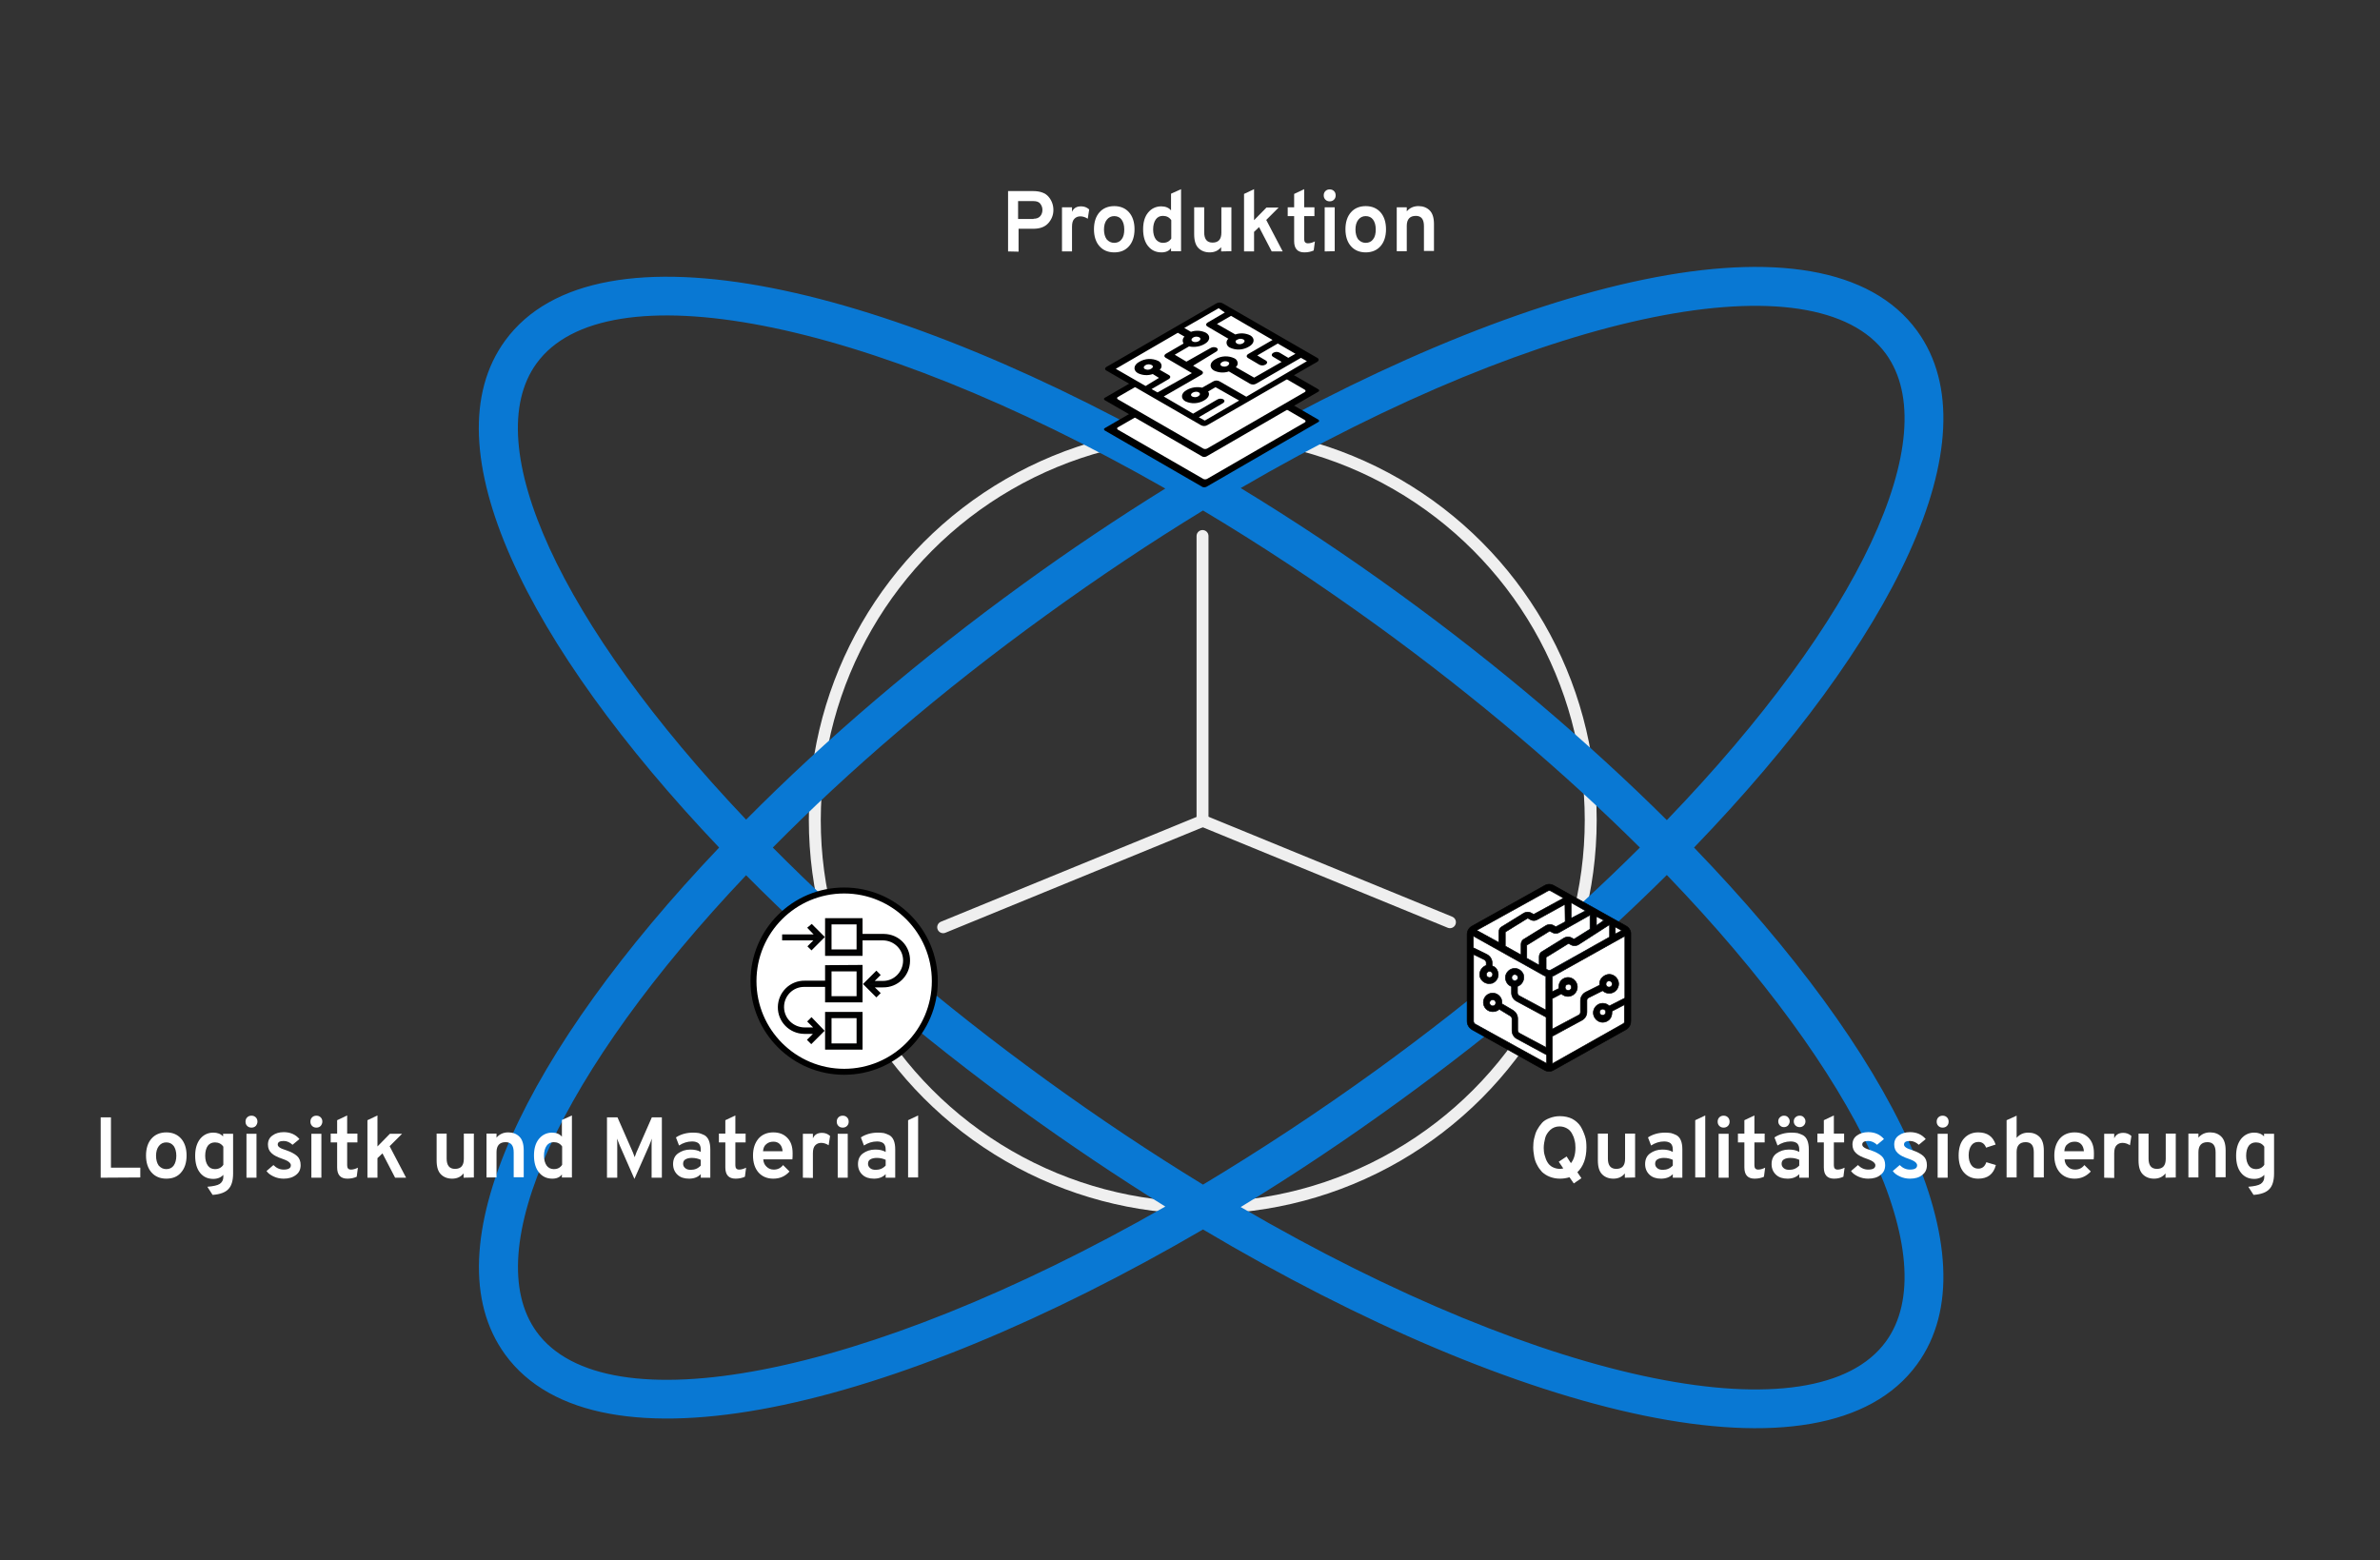 <?xml version="1.0" encoding="utf-8"?>
<!-- Generator: Adobe Illustrator 26.0.1, SVG Export Plug-In . SVG Version: 6.00 Build 0)  -->
<svg version="1.1" id="Ebene_1" xmlns="http://www.w3.org/2000/svg" xmlns:xlink="http://www.w3.org/1999/xlink" x="0px" y="0px"
	 width="997.5px" height="654px" viewBox="0 0 997.5 654" style="enable-background:new 0 0 997.5 654;" xml:space="preserve">
<rect x="0" y="0" width="997.5" height="654" fill="#333333" stroke="none"/>
<style type="text/css">
	.st0{display:none;}
	.st1{display:inline;fill:#004DA7;}
	.st2{fill:none;stroke:#EFEFEF;stroke-width:5;stroke-miterlimit:10;}
	.st3{fill:#0978D3;}
	.st4{fill:#FFFFFF;}
	.st5{fill:none;stroke:#EFEFEF;stroke-width:5;stroke-linecap:round;stroke-miterlimit:10;}
	.st6{stroke:#000000;stroke-width:0.25;stroke-miterlimit:10;}
	.st7{fill:#FFFFFF;stroke:#000000;stroke-width:0.25;stroke-miterlimit:10;}
	.st8{fill:#FFFFFF;stroke:#000000;stroke-width:2.5;stroke-miterlimit:10;}
	.st9{fill:#040506;}
	.st10{fill:#040506;stroke:#000000;}
	.st11{fill:#FFFFFF;stroke:#000000;}
	.st12{stroke:#000000;}
</style>
<g id="Ebene_2_00000023279223380077983210000009865388714009134486_">
</g>
<g id="Ebene_1_00000026868481078098864240000013650825704176287384_">
	<g id="Ebene_2_00000044874012687787671520000007568369561195701920_" class="st0">
		<rect y="0" class="st1" width="1130" height="654"/>
	</g>
	<g id="Ebene_1_00000107546873456414560880000003367738725713834372_">
		<circle class="st2" cx="504.1" cy="343.8" r="162.6"/>
		<path class="st3" d="M803.5,138.7c-39.2-53.8-166.5-22.4-299.3,56.5c-130.3-75.9-254-105.2-292.5-52.4
			c-32.3,44.3,9,127.6,89.7,212.5c-80.6,84.8-121.9,168.2-89.7,212.5c38.5,52.9,162.2,23.6,292.5-52.4
			c132.8,78.9,260.2,110.3,299.3,56.5c32.8-45.1-10.4-130.4-93.5-216.6C793.1,269.1,836.3,183.8,803.5,138.7z M790.4,148.3
			c25,34.4-10.9,111.5-91.8,195.5C666,311.4,628,279,586.5,248.9c-22-16-44.3-30.8-66.5-44.3C649.9,128.9,761.1,108.1,790.4,148.3z
			 M687.3,355.3c-31.1,31-68.1,62.6-110.3,93.2c-24.6,17.8-49,33.8-72.8,48.1c-21.6-13.2-43.7-27.9-65.9-44
			c-44-31.9-82.4-65-114.4-97.3c31.9-32.3,70.3-65.4,114.4-97.3c22.2-16.1,44.3-30.8,65.9-44c23.8,14.2,48.2,30.3,72.8,48.1
			C619.2,292.7,656.2,324.4,687.3,355.3z M224.9,152.3c28.7-39.5,136.5-20,263.5,52.5c-20,12.4-40,25.8-59.7,40.1
			c-43.2,31.3-82.6,65-116,98.7C234.6,261.3,200.3,186.1,224.9,152.3z M224.9,558.3c-24.5-33.8,9.7-109,87.8-191.4
			c33.4,33.7,72.8,67.4,116,98.8c19.8,14.3,39.8,27.7,59.7,40.1C361.3,578.4,253.6,597.9,224.9,558.3z M790.4,562.4
			C761.1,602.6,649.9,581.7,520,506c22.2-13.5,44.5-28.4,66.5-44.4c41.5-30.1,79.5-62.4,112.1-94.8
			C779.5,450.9,815.4,528.1,790.4,562.4z"/>
		<g>
			<path class="st4" d="M445.8,422.4"/>
		</g>
		<line class="st5" x1="504" y1="224.7" x2="504" y2="344.1"/>
		<g>
			<path id="Pfad_682_00000145747541506549231260000003056095842141762203_" class="st6" d="M681.6,388.2l-30.4-17
				c-1.2-0.7-2.7-0.7-3.8,0l-30.4,17c-1.3,0.7-2.1,2-2.1,3.5v36.4c0,1.5,0.8,2.7,2,3.5l30.4,17c1.2,0.7,2.7,0.7,3.8,0l30.4-17
				c1.2-0.7,2-2,2-3.5v-36.5C683.6,390.3,682.9,389,681.6,388.2z M677,388.6l2.7,1.5l-2.7,1.5V388.6z M669.1,384.2l3.1,1.7l-3.1,2.1
				V384.2z M658.5,378.4l6,3.5l-6,3.1V378.4z M666.4,383.6v5.9l-6.7,4.2l-1.3-0.7c-0.9-0.4-1.8-0.3-2.7,0.1l-9.4,5.8
				c-0.8,0.4-1.2,1.3-1.2,2.2v3.5l-5.2-2.9v-5.6h0.2l9.4-5.8l1.3,0.7c0.8,0.4,1.7,0.4,2.5,0L666.4,383.6z M656,386.4l-3.9,2.1
				l-1.3-0.7c-0.9-0.4-1.8-0.3-2.7,0.1l-9.4,5.8c-0.8,0.4-1.2,1.3-1.2,2.2v4.4l-6.6-3.7v-5.9l9.4-5.8l1.3,0.7c0.8,0.4,1.7,0.4,2.5,0
				l11.8-6.5L656,386.4z M648.7,373.4c0.4-0.2,0.9-0.2,1.3,0l5.2,3l-12.5,6.8l-1.3-0.7c-0.9-0.4-1.8-0.3-2.7,0.1l-9.4,5.8
				c-0.8,0.4-1.2,1.3-1.2,2.2v4.4l-9.3-5.1L648.7,373.4z M648.2,445.8l-29.9-16.5c-0.4-0.2-0.7-0.7-0.7-1.2v-28l4.5,2.2
				c0.4,0.2,0.8,0.7,0.8,1.2v1.2c-2,0.7-3.2,2.9-2.6,4.9c0.7,2,2.9,3.2,4.9,2.6h0.2c2-0.8,3.1-3,2.3-5c-0.3-1.1-1.2-2-2.3-2.3v-1.2
				c0-1.6-0.9-2.9-2.2-3.6l-5.7-2.8v-4.9l29.7,16.6c0.1,0.1,0.4,0.1,0.7,0.2v14.2l-11.2-6c-0.4-0.2-0.7-0.7-0.7-1.2v-2.7
				c2-0.7,3.1-2.9,2.5-4.9v-0.1c-0.8-2-3-3.1-5-2.3c-2,0.8-3.1,3-2.3,5c0.4,1.1,1.2,2,2.3,2.3v2.7c0,1.5,0.8,2.8,2.1,3.5l12.4,6.7
				v12.7l-11.2-6c-0.4-0.2-0.7-0.7-0.7-1.2V427c0-1.5-0.8-2.7-2-3.5l-4.6-2.7v-0.6c0-2.2-1.8-3.9-3.9-3.9c-2.2,0-3.9,1.8-3.9,3.9
				c0,2.2,1.8,3.9,3.9,3.9c1,0,2-0.3,2.8-1l4.6,2.8c0.4,0.2,0.7,0.7,0.7,1.2v4.9c0,1.5,0.8,2.8,2.1,3.5l12.4,6.7L648.2,445.8
				L648.2,445.8z M624.2,407.2c0.7,0,1.2,0.4,1.3,1.1c0,0.1,0,0.2,0,0.2c0,0.8-0.6,1.3-1.3,1.3c-0.8,0-1.3-0.6-1.3-1.3
				C622.9,407.7,623.5,407.2,624.2,407.2z M634.9,411.2c-0.7,0-1.2-0.4-1.3-1.1c0-0.1,0-0.1,0-0.2c0-0.8,0.6-1.3,1.3-1.3
				s1.3,0.6,1.3,1.3C636.2,410.6,635.6,411.2,634.9,411.2z M626.9,420.2c0,0.1,0,0.1,0,0.2c0,0.8-0.6,1.3-1.3,1.3s-1.3-0.6-1.3-1.3
				s0.6-1.3,1.3-1.3C626.3,419.1,626.8,419.6,626.9,420.2z M648.7,406.7l-0.7-0.4v-4.9l9.4-5.8l1.3,0.7c0.9,0.4,1.8,0.3,2.7-0.1
				l13.2-8.5v5.2L650,406.7C649.6,406.9,649.1,406.9,648.7,406.7z M681,418.3l-6.5,3.3c-1.6-1.5-4-1.5-5.6,0.1
				c-1.5,1.6-1.5,4,0.1,5.6s4,1.5,5.6-0.1c0.7-0.8,1-1.8,1-2.8v-0.6l5.2-2.7v6.8c0.1,0.6-0.1,1-0.6,1.2l-29.6,16.8v-11.5l12.4-6.7
				c1.3-0.7,2.1-2,2.1-3.5v-4.8c0-0.6,0.3-1,0.8-1.2l5.8-2.9c1.6,1.5,4,1.5,5.6-0.1c1.5-1.6,1.5-4-0.1-5.6s-4-1.5-5.6,0.1
				c-0.8,0.7-1.2,1.7-1.2,2.7v0.6l-5.8,2.9c-1.3,0.7-2.2,2-2.2,3.6v4.8c0,0.4-0.2,0.9-0.7,1.2l-11.1,5.9v-12.8l3.8-2
				c1.6,1.5,4,1.5,5.6-0.1c1.5-1.6,1.5-4-0.1-5.6s-4-1.5-5.6,0.1c-0.7,0.8-1,1.8-1,2.8v0.6l-2.7,1.3v-6.5c0.2,0,0.4-0.1,0.7-0.2
				l29.7-16.6L681,418.3L681,418.3z M673,424.1c0,0.1,0,0.2,0,0.2c0,0.8-0.6,1.3-1.3,1.3c-0.8,0-1.3-0.6-1.3-1.3s0.6-1.3,1.3-1.3
				C672.4,423,672.9,423.5,673,424.1z M673,412.7c0-0.1,0-0.2,0-0.2c0-0.8,0.6-1.3,1.3-1.3s1.3,0.6,1.3,1.3s-0.6,1.3-1.3,1.3
				C673.7,413.9,673.1,413.4,673,412.7z M656,414.1c0-0.2,0-0.2,0-0.2c0-0.8,0.6-1.3,1.3-1.3c0.8,0,1.3,0.6,1.3,1.3
				c0,0.8-0.6,1.3-1.3,1.3C656.6,415.2,656.1,414.8,656,414.1z"/>
			<polygon class="st7" points="679.7,390.1 677,391.5 677,388.6 			"/>
			<polygon class="st7" points="664.5,381.8 658.5,384.9 658.5,378.4 			"/>
			<polygon class="st7" points="672.2,385.8 669.1,388 669.1,384.2 			"/>
			<path class="st7" d="M675.7,412.5c0,0.8-0.6,1.3-1.3,1.3s-1.2-0.4-1.3-1.1c0-0.1,0-0.2,0-0.2c0-0.8,0.6-1.3,1.3-1.3
				S675.7,411.7,675.7,412.5z"/>
			<path class="st7" d="M673,424.1c0,0.1,0,0.2,0,0.2c0,0.8-0.6,1.3-1.3,1.3c-0.8,0-1.3-0.6-1.3-1.3s0.6-1.3,1.3-1.3
				C672.4,423,672.9,423.5,673,424.1z"/>
			<path class="st7" d="M658.6,413.9c0,0.8-0.6,1.3-1.3,1.3s-1.2-0.4-1.3-1.1c0-0.2,0-0.2,0-0.2c0-0.8,0.6-1.3,1.3-1.3
				C658.1,412.5,658.6,413.1,658.6,413.9z"/>
			<path class="st7" d="M636.2,409.8c0,0.8-0.6,1.3-1.3,1.3s-1.2-0.4-1.3-1.1c0-0.1,0-0.1,0-0.2c0-0.8,0.6-1.3,1.3-1.3
				S636.2,409.1,636.2,409.8z"/>
			<path class="st7" d="M626.9,420.2c0,0.1,0,0.1,0,0.2c0,0.8-0.6,1.3-1.3,1.3s-1.3-0.6-1.3-1.3s0.6-1.3,1.3-1.3
				C626.3,419.1,626.8,419.6,626.9,420.2z"/>
			<path class="st7" d="M625.6,408.3c0,0.1,0,0.2,0,0.2c0,0.8-0.6,1.3-1.3,1.3c-0.8,0-1.3-0.6-1.3-1.3c0-0.8,0.6-1.3,1.3-1.3
				C624.9,407.2,625.5,407.6,625.6,408.3z"/>
			<path class="st7" d="M655.3,376.5l-12.5,6.8l-1.3-0.7c-0.9-0.4-1.8-0.3-2.7,0.1l-9.4,5.8c-0.8,0.4-1.2,1.3-1.2,2.2v4.4l-9.3-5.1
				l29.8-16.5c0.4-0.2,0.9-0.2,1.3,0L655.3,376.5z"/>
			<path class="st7" d="M666.4,383.6v5.9l-6.7,4.2l-1.3-0.7c-0.9-0.4-1.8-0.3-2.7,0.1l-9.4,5.8c-0.8,0.4-1.2,1.3-1.2,2.2v3.5
				l-5.2-2.9v-5.6h0.2l9.4-5.8l1.3,0.7c0.8,0.4,1.7,0.4,2.5,0L666.4,383.6z"/>
			<path class="st7" d="M674.6,387.6v5.2L650,406.6c-0.4,0.2-0.9,0.2-1.3,0l-0.7-0.4v-4.9l9.4-5.8l1.3,0.7c0.9,0.4,1.8,0.3,2.7-0.1
				L674.6,387.6z"/>
			<path class="st7" d="M656,386.4l-3.9,2.1l-1.3-0.7c-0.9-0.4-1.8-0.3-2.7,0.1l-9.4,5.8c-0.8,0.4-1.2,1.3-1.2,2.2v4.4l-6.6-3.7
				v-5.9l9.4-5.8l1.3,0.7c0.8,0.4,1.7,0.4,2.5,0l11.8-6.5L656,386.4z"/>
			<path class="st7" d="M648.2,442.2v3.6l-29.9-16.5c-0.4-0.2-0.7-0.7-0.7-1.2v-28l4.5,2.2c0.4,0.2,0.8,0.7,0.8,1.2v1.2
				c-2,0.7-3.2,2.9-2.6,4.9c0.7,2,2.9,3.2,4.9,2.6h0.2c2-0.8,3.1-3,2.3-5c-0.3-1.1-1.2-2-2.3-2.3v-1.2c0-1.6-0.9-2.9-2.2-3.6
				l-5.7-2.8v-4.9l29.7,16.6c0.1,0.1,0.4,0.1,0.7,0.2v14.2l-11.2-6c-0.4-0.2-0.7-0.7-0.7-1.2v-2.7c2-0.7,3.1-2.9,2.5-4.9v-0.1
				c-0.8-2-3-3.1-5-2.3c-2,0.8-3.1,3-2.3,5c0.4,1.1,1.2,2,2.3,2.3v2.7c0,1.5,0.8,2.8,2.1,3.5l12.4,6.7v12.7l-11.2-6
				c-0.4-0.2-0.7-0.7-0.7-1.2V427c0-1.5-0.8-2.7-2-3.5l-4.6-2.7v-0.6c0-2.2-1.8-3.9-3.9-3.9c-2.2,0-3.9,1.8-3.9,3.9
				c0,2.2,1.8,3.9,3.9,3.9c1,0,2-0.3,2.8-1l4.6,2.8c0.4,0.2,0.7,0.7,0.7,1.2v4.9c0,1.5,0.8,2.8,2.1,3.5L648.2,442.2z"/>
			<path class="st7" d="M668.9,421.8c-1.5,1.6-1.5,4,0.1,5.6s4,1.5,5.6-0.1c0.7-0.8,1-1.8,1-2.8v-0.6l5.2-2.7v6.8
				c0.1,0.6-0.1,1-0.6,1.2l-29.6,16.7v-11.5l12.4-6.7c1.3-0.7,2.1-2,2.1-3.5v-4.8c0-0.6,0.3-1,0.8-1.2l5.8-2.9
				c1.6,1.5,4,1.5,5.6-0.1c1.5-1.6,1.5-4-0.1-5.6s-4-1.5-5.6,0.1c-0.8,0.7-1.2,1.7-1.2,2.7v0.6l-5.8,2.9c-1.3,0.7-2.2,2-2.2,3.6v4.8
				c0,0.4-0.2,0.9-0.7,1.2l-11.1,5.9v-12.8l3.8-2c1.6,1.5,4,1.5,5.6-0.1c1.5-1.6,1.5-4-0.1-5.6s-4-1.5-5.6,0.1c-0.7,0.8-1,1.8-1,2.8
				v0.6l-2.7,1.3v-6.5c0.2,0,0.4-0.1,0.7-0.2l29.7-16.6v26l-6.5,3.3C672.9,420.2,670.5,420.2,668.9,421.8z"/>
		</g>
		<g id="Gruppe_716" transform="translate(171.183 21.404)">
			<g id="Gruppe_759">
				<g>
					<g>
						<g>
							<g>
								<g id="Gruppe_758">
									<g id="Gruppe_711" transform="translate(0.002 10.423)">
										<g id="Gruppe_704" transform="translate(0 10.616)">
											<g id="Gruppe_703">
												<path id="Pfad_711" d="M340.4,109.8c-0.5-0.2-1.1-0.2-1.7,0.1L291.9,137c-0.5,0.2-0.5,0.7-0.1,1l41,23.7
													c0.5,0.2,1.1,0.2,1.7-0.1l46.8-27.1c0.5-0.2,0.5-0.7,0.1-1L340.4,109.8z"/>
											</g>
										</g>
										<g id="Gruppe_706" transform="translate(4.607 13.278)">
											<g id="Gruppe_705">
												<path id="Pfad_712" class="st4" d="M335.4,110.3c-0.5-0.2-1.1-0.2-1.6,0.1l-41,23.6c-0.5,0.2-0.5,0.7-0.1,1l35.9,20.7
													c0.5,0.2,1.1,0.2,1.6-0.1L371,132c0.5-0.2,0.5-0.7,0.1-1L335.4,110.3z"/>
											</g>
										</g>
										<g id="Gruppe_708">
											<g id="Gruppe_707">
												<path id="Pfad_713" d="M340.4,107.7c-0.5-0.2-1.1-0.2-1.7,0.1l-46.8,27.1c-0.5,0.2-0.5,0.7-0.1,1l41,23.7
													c0.5,0.2,1.1,0.2,1.7-0.1l46.8-27.1c0.5-0.2,0.5-0.7,0.1-1L340.4,107.7z"/>
											</g>
										</g>
										<g id="Gruppe_710" transform="translate(4.607 2.661)">
											<g id="Gruppe_709">
												<path id="Pfad_714" class="st4" d="M335.4,108.2c-0.5-0.2-1.1-0.2-1.6,0.1l-41,23.6c-0.5,0.2-0.5,0.7-0.1,1l35.9,20.7
													c0.5,0.2,1.1,0.2,1.6-0.1l40.8-23.6c0.5-0.2,0.5-0.7,0.1-1L335.4,108.2z"/>
											</g>
										</g>
									</g>
								</g>
							</g>
						</g>
					</g>
				</g>
			</g>
			<g id="Gruppe_712" transform="translate(2.051 1.399)">
				<path id="Pfad_716" class="st4" d="M337.7,105.8l-45.8,25.8l39.3,23.2l45.3-26L337.7,105.8z"/>
			</g>
			<g id="Gruppe_761">
				<g>
					<g>
						<g>
							<g>
								<g id="Gruppe_760">
									<g id="Gruppe_715" transform="translate(0.364 0.002)">
										<g id="Gruppe_714">
											<g id="Gruppe_713">
												<path id="Pfad_717" d="M292.1,133.9l39.8,23c0.8,0.4,1.8,0.4,2.6-0.1l46-26.5c0.8-0.5,0.8-1.2,0.2-1.6l-39.9-23
													c-0.8-0.4-1.8-0.4-2.6,0.1l-46,26.6C291.5,132.8,291.4,133.5,292.1,133.9 M322.1,118.1l2.8,1.6c-0.8,0.7-1,1.9-0.4,2.9
													l-7.4,4.3c-0.8,0.5-0.8,1.2-0.2,1.6L328,135l-14.4,8.1l-2.5-1.4l7.2-4.2c0.8-0.5,0.8-1.2,0.2-1.6l-4-2.3
													c1-0.8,1-2.2,0.2-3.1c-0.2-0.2-0.5-0.5-0.8-0.6c-2.5-1.2-5.5-1.1-8,0.4c-2.4,1.3-2.6,3.5-0.6,4.7c2,1,4.3,1.1,6.3,0.4
													l2.6,1.6l-5.6,3.4l-12.5-7.2L322.1,118.1z M328.3,121.7c-0.7-0.4-0.6-1.1,0.2-1.6c0.8-0.5,1.8-0.5,2.6-0.1
													c0.7,0.4,0.6,1.1-0.2,1.6C330.2,122,329.1,122.2,328.3,121.7 M310.9,133.2c-0.8,0.5-1.8,0.5-2.6,0.1
													c-0.7-0.4-0.6-1.1,0.2-1.6c0.8-0.5,1.8-0.5,2.6-0.1C311.9,132,311.8,132.7,310.9,133.2 M341.8,109.6l-7.2,4.2
													c-0.8,0.5-0.8,1.2-0.2,1.6l8.9,5.2c-1,0.8-1,2.2-0.2,3.1c0.2,0.2,0.5,0.5,0.8,0.6c2.5,1.2,5.5,1.1,8-0.4
													c2.4-1.3,2.6-3.5,0.6-4.7c-2-1-4.3-1.1-6.3-0.4l-7.7-4.4l5.9-3.4l17.4,10.1l-10.2,5.9c-0.8,0.5-0.8,1.2-0.2,1.6l4.9,2.9
													c0.8,0.4,1.8,0.4,2.6-0.1c0.8-0.5,0.8-1.2,0.2-1.6l-3.7-2.2l8.6-5l7.4,4.3l-3,1.7l-3.7-2.2c-0.8-0.4-1.8-0.4-2.6,0.1
													c-0.8,0.5-0.8,1.2-0.2,1.6l3.7,2.2l-11.5,6.6l-7.7-4.4c1-0.8,1-2.2,0.2-3.1c-0.2-0.2-0.5-0.5-0.8-0.6
													c-2.5-1.2-5.5-1.1-8,0.4c-2.4,1.3-2.6,3.5-0.6,4.7c2,1,4.3,1.1,6.3,0.4l8.9,5.2c0.8,0.4,1.8,0.4,2.6-0.1l18.7-10.8
													l2.5,1.4l-25.4,14.9l-11.3-6.5c-0.8-0.4-1.8-0.4-2.6,0.1l-4.6,2.6c-2.2-0.5-4.6-0.1-6.5,1c-2.4,1.3-2.6,3.5-0.6,4.7
													c2.5,1.2,5.5,1.1,8-0.4c1.9-1.1,2.4-2.6,1.6-3.7l3.1-1.8l9.9,5.6l-14.4,8.4l-2.5-1.4l10.1-5.9c0.8-0.5,0.8-1.2,0.2-1.6
													c-0.8-0.4-1.8-0.4-2.6,0.1l-10.1,5.9l-12.3-7.2l15.8-9.1c0.8-0.5,0.8-1.2,0.2-1.6l-3.7-2.2l9.7-5.9
													c0.8-0.5,0.8-1.2,0.2-1.6c-0.8-0.4-1.8-0.4-2.6,0.1l-10.1,5.7l-4.9-2.9l6-3.5c2.2,0.5,4.6,0.1,6.5-1
													c2.4-1.3,2.6-3.5,0.6-4.7c-2-1-4.3-1.1-6.3-0.4l-2.8-1.6l14.4-8.3L341.8,109.6z M347,121c0.8-0.5,1.8-0.5,2.6-0.1
													c0.7,0.4,0.6,1.1-0.2,1.6c-0.8,0.5-1.8,0.5-2.6,0.1C346.1,122,346.1,121.4,347,121 M343,131.9c-0.8,0.5-1.8,0.5-2.6,0.1
													c-0.7-0.4-0.6-1.1,0.2-1.6c0.8-0.5,1.8-0.5,2.6-0.1C343.9,130.7,343.7,131.4,343,131.9 M330.9,143.1
													c0.7,0.4,0.6,1.1-0.2,1.6c-0.8,0.5-1.8,0.5-2.6,0.1c-0.7-0.4-0.6-1.1,0.2-1.6C329.1,142.8,330.1,142.6,330.9,143.1"/>
											</g>
										</g>
									</g>
								</g>
							</g>
						</g>
					</g>
				</g>
			</g>
		</g>
		<g>
			<circle class="st8" cx="353.8" cy="411.3" r="38"/>
			<g id="Gruppe_109_00000134237128953243397380000014828678547812404391_" transform="translate(45.708 281.809)">
				<g id="Pfad_138_00000034057966236302860030000003523559503104116876_">
					<path class="st9" d="M293.2,107.1l3,3h-13.8v1.7h13.7l-2.9,3l1.1,1.1l4.9-5l-4.9-4.9L293.2,107.1z"/>
					<path d="M294.4,116.6l-1.7-1.7l2.5-2.5h-13.1v-2.5h13.2l-2.7-2.8l1.9-1.6l5.5,5.5L294.4,116.6z M293.9,114.8l0.5,0.5l4.3-4.3
						l-4.3-4.3l-0.6,0.5l3.5,3.5h-14.4v0.8h14.3L293.9,114.8z"/>
				</g>
				<path id="Pfad_139_00000044176205282980184940000001928265156629004453_" class="st10" d="M300.6,142.9v14.8h14.7v-14.8H300.6z
					 M313.8,156.1h-11.5v-11.6h11.5V156.1z"/>
				<rect x="302.3" y="144.5" class="st11" width="11.5" height="11.6"/>
				<g id="Pfad_140_00000164514974606643580690000013713319205390000036_">
					<path class="st12" d="M300.6,123.3v6.5h-9c-5.9-0.1-10.7,4.6-10.8,10.5c-0.1,5.9,4.6,10.7,10.5,10.8h4.9l-3,3l1.1,1.1l4.9-4.9
						l-4.8-5l-1.1,1.1l3,3h-4.7c-5,0-9.1-3.9-9.2-8.9s3.9-9.1,8.9-9.1h9.3v6.5h14.7v-14.7L300.6,123.3L300.6,123.3z M313.8,136.3
						h-11.5v-11.4h11.5V136.3z"/>
				</g>
				<rect x="302.3" y="124.9" class="st11" width="11.5" height="11.4"/>
				<g id="Pfad_141_00000159449793520882811780000018214479525329560731_">
					<path class="st10" d="M324.8,110.2c-0.1,0-0.2,0-0.2,0h-9.3v-6.6h-14.7v14.8h14.7v-6.5h9.1c5,0.1,9,4.1,8.9,9.1
						c-0.1,4.9-4,8.9-8.9,8.9h-4.7l3-3l-1.1-1.1l-4.9,4.9l4.9,4.9l1.1-1.1l-3-2.9h4.7c5.8,0.1,10.7-4.5,10.8-10.5
						C335.4,115.1,330.8,110.3,324.8,110.2z M313.8,116.7h-11.5v-11.5h11.5V116.7z"/>
				</g>
				<rect x="302.3" y="105.2" class="st11" width="11.5" height="11.5"/>
			</g>
		</g>
		<line class="st5" x1="504.1" y1="344.1" x2="395.3" y2="388.7"/>
		<line class="st5" x1="504.1" y1="344.1" x2="607.7" y2="386.6"/>
		<g>
			<path class="st4" d="M422.5,105.4V80.1H433c2.9,0,5.1,0.8,6.4,2.3s2.1,3.4,2.1,5.6c0,2.1-0.7,3.9-2.1,5.5s-3.5,2.4-6.3,2.4h-6.2
				v9.6L422.5,105.4L422.5,105.4z M433.2,91.7c1.3,0,2.2-0.4,2.8-1.1c0.6-0.7,0.9-1.6,0.9-2.6s-0.3-1.8-0.9-2.6
				c-0.6-0.8-1.6-1.1-2.9-1.1h-6.4v7.5h6.5V91.7z"/>
			<path class="st4" d="M445.1,105.4V86.9h4.2v1.9c0.7-1.6,2-2.3,3.8-2.3c1.3,0,2.4,0.4,3.4,1.3l-0.6,3.9c-0.9-0.6-2-1-3.1-1
				c-1,0-1.8,0.3-2.5,1s-1,1.8-1,3.4v10.3C449.3,105.4,445.1,105.4,445.1,105.4z"/>
			<path class="st4" d="M467,105.8c-2.6,0-4.7-0.9-6.2-2.6s-2.3-4.1-2.3-7.1s0.8-5.4,2.3-7.1s3.6-2.6,6.2-2.6s4.7,0.9,6.2,2.6
				s2.3,4.1,2.3,7.1s-0.8,5.4-2.3,7.1S469.7,105.8,467,105.8z M467,101.8c1.3,0,2.4-0.5,3.1-1.5c0.8-1,1.1-2.4,1.1-4.1
				c0-1.8-0.4-3.1-1.1-4.1s-1.8-1.5-3.1-1.5c-1.3,0-2.3,0.5-3.1,1.5c-0.8,1-1.2,2.4-1.2,4.1s0.4,3.1,1.1,4.1
				C464.7,101.3,465.7,101.8,467,101.8z"/>
			<path class="st4" d="M486.8,105.8c-2.4,0-4.2-0.9-5.6-2.6s-2.1-4.1-2.1-7.1s0.7-5.3,2.1-7s3.3-2.6,5.5-2.6c1.8,0,3.2,0.6,4.1,1.7
				v-7l4.2-1.9v26h-4.2V104C490,105.2,488.6,105.8,486.8,105.8z M487.4,101.8c1.6,0,2.7-0.6,3.5-1.8v-7.7c-0.8-1.2-2-1.8-3.5-1.8
				c-1.3,0-2.3,0.5-3,1.5s-1.1,2.4-1.1,4.2c0,1.7,0.4,3.1,1.1,4.1C485.2,101.3,486.2,101.8,487.4,101.8z"/>
			<path class="st4" d="M511.8,105.4v-1.8c-1.2,1.5-2.8,2.2-4.8,2.2c-1.9,0-3.5-0.6-4.7-1.8c-1.2-1.2-1.8-3.1-1.8-5.8V86.9h4.2v10.5
				c0,2.9,1.2,4.3,3.5,4.3c2.5,0,3.7-1.4,3.7-4.2V86.9h4.2v18.4L511.8,105.4L511.8,105.4z"/>
			<path class="st4" d="M537.6,105.4H533l-5.3-10.2l-2.1,2v8.2h-4.2V81.3l4.2-2v13l5.2-5.3h5.1l-5.2,5.2L537.6,105.4z"/>
			<path class="st4" d="M546.7,105.8c-2.9,0-4.3-1.6-4.3-4.7V90.6h-2.7v-3.7h2.7v-5.6l4.2-2v7.6h4.3v3.7h-4.3v9.6
				c0,1.2,0.5,1.8,1.6,1.8c0.9,0,1.9-0.3,2.9-0.8l-0.5,3.8C549.5,105.5,548.2,105.8,546.7,105.8z"/>
			<path class="st4" d="M559.1,83.7c-0.5,0.5-1.1,0.7-1.8,0.7s-1.3-0.2-1.8-0.7s-0.7-1.1-0.7-1.8c0-0.7,0.2-1.3,0.7-1.8
				s1.1-0.7,1.8-0.7s1.3,0.2,1.8,0.7s0.7,1.1,0.7,1.8S559.6,83.2,559.1,83.7z M555.2,105.4V86.9h4.2v18.4L555.2,105.4L555.2,105.4z"
				/>
			<path class="st4" d="M572.4,105.8c-2.6,0-4.7-0.9-6.2-2.6s-2.3-4.1-2.3-7.1s0.8-5.4,2.3-7.1s3.6-2.6,6.2-2.6s4.7,0.9,6.2,2.6
				s2.3,4.1,2.3,7.1s-0.8,5.4-2.3,7.1C577.1,104.9,575,105.8,572.4,105.8z M572.4,101.8c1.3,0,2.4-0.5,3.1-1.5
				c0.8-1,1.1-2.4,1.1-4.1c0-1.8-0.4-3.1-1.1-4.1s-1.8-1.5-3.1-1.5s-2.3,0.5-3.1,1.5s-1.2,2.4-1.2,4.1s0.4,3.1,1.1,4.1
				C570.1,101.3,571.1,101.8,572.4,101.8z"/>
			<path class="st4" d="M596.8,105.4V94.8c0-2.9-1.1-4.3-3.4-4.3c-2.5,0-3.8,1.4-3.8,4.2v10.6h-4.2V86.9h4.2v1.7
				c1.2-1.4,2.8-2.2,4.9-2.2c1.9,0,3.5,0.6,4.7,1.8c1.2,1.2,1.8,3.1,1.8,5.7v11.3h-4.2V105.4z"/>
		</g>
		<g>
			<path class="st4" d="M653.8,494.1c-1.6,0-3-0.3-4.3-0.8s-2.3-1.2-3.2-2c-0.8-0.9-1.5-1.8-2.1-3c-0.6-1.1-1-2.3-1.2-3.5
				s-0.4-2.5-0.4-3.8s0.1-2.6,0.4-3.8s0.6-2.4,1.2-3.5c0.6-1.1,1.3-2.1,2.1-3s1.9-1.5,3.2-2s2.7-0.8,4.3-0.8c1.9,0,3.7,0.4,5.1,1.1
				c1.5,0.8,2.6,1.8,3.5,3.1c0.8,1.3,1.4,2.7,1.9,4.2s0.6,3.1,0.6,4.7c0,4.5-1.3,8-3.8,10.4l1.7,2.5l-3.2,2.2l-1.8-2.6
				C656.5,493.9,655.2,494.1,653.8,494.1z M653.8,490c0.5,0,0.9-0.1,1.4-0.2l-1.9-2.8l3.3-2.2l1.8,2.8c1.3-1.6,1.9-3.8,1.9-6.5
				c0-1.1-0.1-2.2-0.4-3.2c-0.2-1-0.6-1.9-1.1-2.8s-1.2-1.6-2.1-2.1c-0.9-0.5-1.9-0.8-3.1-0.8c-1.5,0-2.8,0.5-3.9,1.5
				c-1,1-1.8,2.1-2.1,3.4s-0.6,2.6-0.6,4.1c0,1.1,0.1,2.1,0.4,3.1s0.6,2,1.1,2.8c0.5,0.9,1.2,1.6,2.1,2.1
				C651.6,489.7,652.6,490,653.8,490z"/>
			<path class="st4" d="M681,493.7v-1.8c-1.2,1.5-2.8,2.2-4.8,2.2c-1.9,0-3.5-0.6-4.7-1.8c-1.2-1.2-1.8-3.1-1.8-5.8v-11.3h4.2v10.5
				c0,2.9,1.2,4.3,3.5,4.3c2.5,0,3.7-1.4,3.7-4.2v-10.6h4.2v18.4L681,493.7L681,493.7z"/>
			<path class="st4" d="M701.1,493.7v-1.5c-1.2,1.3-2.9,1.9-4.9,1.9s-3.6-0.5-4.8-1.6s-1.9-2.6-1.9-4.5c0-2,0.7-3.5,2.1-4.5
				c1.4-1,3.1-1.6,5.1-1.6c1.8,0,3.2,0.3,4.4,1v-1c0-1.2-0.3-2-0.9-2.6c-0.6-0.5-1.5-0.8-2.7-0.8c-2,0-3.8,0.6-5.5,1.7l-1.3-3.4
				c2-1.3,4.4-2,7.2-2c1,0,1.8,0.1,2.5,0.2c0.7,0.2,1.5,0.5,2.3,0.9c0.8,0.5,1.4,1.2,1.8,2.2c0.4,1,0.6,2.2,0.6,3.7v11.9
				L701.1,493.7L701.1,493.7z M697,490.4c1.6,0,3-0.6,4.1-1.8v-2.4c-1.1-0.5-2.3-0.8-3.7-0.8c-1.1,0-2,0.2-2.7,0.6s-1,1-1,1.9
				c0,0.7,0.3,1.3,0.9,1.8S695.9,490.4,697,490.4z"/>
			<path class="st4" d="M710.5,493.7v-24.1l4.2-2v26h-4.2V493.7z"/>
			<path class="st4" d="M724.2,472c-0.5,0.5-1.1,0.7-1.8,0.7s-1.3-0.2-1.8-0.7s-0.7-1.1-0.7-1.8s0.2-1.3,0.7-1.8s1.1-0.7,1.8-0.7
				s1.3,0.2,1.8,0.7s0.7,1.1,0.7,1.8S724.7,471.5,724.2,472z M720.3,493.7v-18.4h4.2v18.4H720.3z"/>
			<path class="st4" d="M735.4,494.1c-2.9,0-4.3-1.6-4.3-4.7v-10.5h-2.7v-3.7h2.7v-5.6l4.2-2v7.6h4.3v3.7h-4.3v9.6
				c0,1.2,0.5,1.8,1.6,1.8c0.9,0,1.9-0.3,2.9-0.8l-0.5,3.8C738.2,493.8,736.9,494.1,735.4,494.1z"/>
			<path class="st4" d="M754.1,493.7v-1.5c-1.2,1.3-2.9,1.9-4.9,1.9s-3.6-0.5-4.8-1.6s-1.9-2.6-1.9-4.5c0-2,0.7-3.5,2.1-4.5
				c1.4-1,3.1-1.6,5.1-1.6c1.8,0,3.2,0.3,4.4,1v-1c0-1.2-0.3-2-0.9-2.6c-0.6-0.5-1.5-0.8-2.7-0.8c-2,0-3.8,0.6-5.5,1.7l-1.3-3.4
				c2-1.3,4.4-2,7.2-2c1,0,1.8,0.1,2.5,0.2c0.7,0.2,1.5,0.5,2.3,0.9c0.8,0.5,1.4,1.2,1.8,2.2c0.4,1,0.6,2.2,0.6,3.7v11.9
				L754.1,493.7L754.1,493.7z M749.4,471.8c-0.5,0.5-1.1,0.7-1.7,0.7c-0.7,0-1.2-0.2-1.7-0.7s-0.7-1.1-0.7-1.7s0.2-1.3,0.7-1.7
				c0.5-0.5,1.1-0.7,1.7-0.7c0.7,0,1.3,0.2,1.7,0.7c0.5,0.5,0.7,1.1,0.7,1.7S749.8,471.3,749.4,471.8z M750,490.4
				c1.6,0,3-0.6,4.1-1.8v-2.4c-1.1-0.5-2.3-0.8-3.7-0.8c-1.1,0-2,0.2-2.7,0.6s-1,1-1,1.9c0,0.7,0.3,1.3,0.9,1.8
				S748.9,490.4,750,490.4z M756,471.8c-0.5,0.5-1.1,0.7-1.7,0.7c-0.7,0-1.3-0.2-1.8-0.7s-0.7-1.1-0.7-1.7s0.2-1.3,0.7-1.7
				c0.5-0.5,1.1-0.7,1.8-0.7s1.3,0.2,1.7,0.7c0.5,0.5,0.7,1.1,0.7,1.7S756.5,471.3,756,471.8z"/>
			<path class="st4" d="M768.7,494.1c-2.9,0-4.3-1.6-4.3-4.7v-10.5h-2.7v-3.7h2.7v-5.6l4.2-2v7.6h4.3v3.7h-4.3v9.6
				c0,1.2,0.5,1.8,1.6,1.8c0.9,0,1.9-0.3,2.9-0.8l-0.5,3.8C771.5,493.8,770.2,494.1,768.7,494.1z"/>
			<path class="st4" d="M783,494.1c-1.5,0-2.9-0.3-4.2-0.9s-2.3-1.3-3-2.3l2.9-2.5c1.3,1.3,2.7,1.9,4.3,1.9c2,0,3-0.6,3-1.8
				c0-0.4-0.2-0.8-0.5-1.1s-0.7-0.6-1.1-0.8c-0.4-0.2-1-0.5-1.9-0.8c-2.1-0.7-3.7-1.5-4.6-2.4c-1-0.9-1.5-2.1-1.5-3.6
				c0-1.6,0.6-2.9,1.9-3.8c1.2-0.9,2.8-1.4,4.7-1.4c2.8,0,5,1,6.6,2.9l-2.9,2.4c-1.1-1-2.3-1.6-3.7-1.6c-1.7,0-2.5,0.5-2.5,1.5
				c0,0.5,0.3,0.9,0.9,1.3c0.6,0.4,1.5,0.7,2.7,1.1c2,0.7,3.5,1.5,4.5,2.4s1.5,2.2,1.5,3.8c0,1.8-0.6,3.1-1.9,4.1
				C786.9,493.6,785.2,494.1,783,494.1z"/>
			<path class="st4" d="M800.5,494.1c-1.5,0-2.9-0.3-4.2-0.9s-2.3-1.3-3-2.3l2.9-2.5c1.3,1.3,2.7,1.9,4.3,1.9c2,0,3-0.6,3-1.8
				c0-0.4-0.2-0.8-0.5-1.1s-0.7-0.6-1.1-0.8c-0.4-0.2-1-0.5-1.9-0.8c-2.1-0.7-3.7-1.5-4.6-2.4c-1-0.9-1.5-2.1-1.5-3.6
				c0-1.6,0.6-2.9,1.9-3.8c1.2-0.9,2.8-1.4,4.7-1.4c2.8,0,5,1,6.6,2.9l-2.9,2.4c-1.1-1-2.3-1.6-3.7-1.6c-1.7,0-2.5,0.5-2.5,1.5
				c0,0.5,0.3,0.9,0.9,1.3c0.6,0.4,1.5,0.7,2.7,1.1c2,0.7,3.5,1.5,4.5,2.4s1.5,2.2,1.5,3.8c0,1.8-0.6,3.1-1.9,4.1
				C804.4,493.6,802.7,494.1,800.5,494.1z"/>
			<path class="st4" d="M816,472c-0.5,0.5-1.1,0.7-1.8,0.7s-1.3-0.2-1.8-0.7s-0.7-1.1-0.7-1.8s0.2-1.3,0.7-1.8s1.1-0.7,1.8-0.7
				s1.3,0.2,1.8,0.7s0.7,1.1,0.7,1.8S816.5,471.5,816,472z M812.1,493.7v-18.4h4.2v18.4H812.1z"/>
			<path class="st4" d="M829.1,494.1c-2.5,0-4.5-0.9-6-2.6s-2.2-4.1-2.2-7.1s0.7-5.4,2.2-7.1s3.5-2.6,6-2.6c3.8,0,6.2,1.7,7.3,5.1
				l-4,1.3c-0.6-1.6-1.7-2.4-3.2-2.4c-1.3,0-2.3,0.5-3,1.5s-1.1,2.4-1.1,4.1s0.4,3.1,1.1,4.1s1.7,1.5,2.9,1.5c1.7,0,2.8-0.9,3.4-2.7
				l4,1.2C835.5,492.3,833,494.1,829.1,494.1z"/>
			<path class="st4" d="M841,493.7v-24.1l4.2-1.9v9.3c1.2-1.4,2.8-2.2,4.9-2.2c1.9,0,3.5,0.6,4.7,1.8c1.2,1.2,1.8,3.1,1.8,5.7v11.3
				h-4.2V483c0-2.8-1.1-4.2-3.4-4.2c-2.5,0-3.8,1.4-3.8,4.1v10.7H841V493.7z"/>
			<path class="st4" d="M869.5,494.1c-2.6,0-4.7-0.9-6.2-2.6s-2.3-4.1-2.3-7.1s0.8-5.3,2.3-7.1c1.5-1.7,3.6-2.6,6.2-2.6
				c2.4,0,4.3,0.7,5.8,2.2s2.3,3.6,2.3,6.5c0,1,0,1.9-0.1,2.6h-12.2c0.1,1.3,0.5,2.3,1.4,3.1c0.8,0.8,1.8,1.2,3,1.2
				c1.6,0,2.9-0.6,3.9-1.9l2.7,2.7C874.4,493.1,872.2,494.1,869.5,494.1z M865.2,482.6h8.2c-0.1-1.3-0.5-2.3-1.2-3s-1.6-1-2.6-1
				c-1.2,0-2.2,0.3-3,1C865.7,480.2,865.3,481.2,865.2,482.6z"/>
			<path class="st4" d="M881.9,493.7v-18.4h4.2v1.9c0.7-1.6,2-2.3,3.8-2.3c1.3,0,2.4,0.4,3.4,1.3l-0.6,3.9c-0.9-0.6-2-1-3.1-1
				c-1,0-1.8,0.3-2.5,1s-1,1.8-1,3.4v10.3L881.9,493.7L881.9,493.7z"/>
			<path class="st4" d="M907.6,493.7v-1.8c-1.2,1.5-2.8,2.2-4.8,2.2c-1.9,0-3.5-0.6-4.7-1.8c-1.2-1.2-1.8-3.1-1.8-5.8v-11.3h4.2
				v10.5c0,2.9,1.2,4.3,3.5,4.3c2.5,0,3.7-1.4,3.7-4.2v-10.6h4.2v18.4L907.6,493.7L907.6,493.7z"/>
			<path class="st4" d="M928.6,493.7v-10.6c0-2.9-1.1-4.3-3.4-4.3c-2.5,0-3.8,1.4-3.8,4.2v10.6h-4.2v-18.4h4.2v1.7
				c1.2-1.4,2.8-2.2,4.9-2.2c1.9,0,3.5,0.6,4.7,1.8c1.2,1.2,1.8,3.1,1.8,5.7v11.3h-4.2V493.7z"/>
			<path class="st4" d="M944.5,500.9l-2.2-3.4c2.5-0.2,4.3-0.6,5.2-1.2s1.5-1.6,1.5-2.8v-1c-1,1.1-2.4,1.7-4.2,1.7
				c-2.3,0-4.1-0.8-5.5-2.5s-2.1-4.1-2.1-7.2c0-3,0.7-5.3,2.1-7.1c1.4-1.7,3.3-2.6,5.5-2.6c1.7,0,3.1,0.5,4.1,1.6v-1.1h4.2v16.6
				c0,3.1-0.7,5.3-2,6.6C949.9,499.8,947.7,500.7,944.5,500.9z M945.5,490.1c1.5,0,2.7-0.6,3.5-1.8v-7.6c-0.8-1.2-2-1.8-3.5-1.8
				c-1.3,0-2.3,0.5-3,1.4c-0.7,1-1.1,2.4-1.1,4.2c0,1.7,0.4,3.1,1.1,4.1C943.2,489.6,944.2,490.1,945.5,490.1z"/>
		</g>
		<g>
			<path class="st4" d="M42.2,493.7v-25.3h4.3v21.1h12.3v4.1L42.2,493.7L42.2,493.7z"/>
			<path class="st4" d="M69.7,494.1c-2.6,0-4.7-0.9-6.2-2.6c-1.5-1.7-2.3-4.1-2.3-7.1s0.8-5.4,2.3-7.1c1.5-1.7,3.6-2.6,6.2-2.6
				s4.7,0.9,6.2,2.6s2.3,4.1,2.3,7.1s-0.8,5.4-2.3,7.1C74.4,493.3,72.3,494.1,69.7,494.1z M69.7,490.1c1.3,0,2.4-0.5,3.1-1.5
				s1.1-2.4,1.1-4.1s-0.4-3.1-1.1-4.1c-0.8-1-1.8-1.5-3.1-1.5c-1.3,0-2.3,0.5-3.1,1.5c-0.8,1-1.2,2.4-1.2,4.1s0.4,3.1,1.1,4.1
				C67.4,489.6,68.4,490.1,69.7,490.1z"/>
			<path class="st4" d="M89.1,500.9l-2.2-3.4c2.5-0.2,4.3-0.6,5.2-1.2s1.5-1.6,1.5-2.8v-1c-1,1.1-2.4,1.7-4.2,1.7
				c-2.3,0-4.1-0.8-5.5-2.5s-2.1-4.1-2.1-7.2c0-3,0.7-5.3,2.1-7.1c1.4-1.7,3.3-2.6,5.5-2.6c1.7,0,3.1,0.5,4.1,1.6v-1.1h4.2v16.6
				c0,3.1-0.7,5.3-2,6.6C94.5,499.8,92.3,500.7,89.1,500.9z M90.1,490.1c1.5,0,2.7-0.6,3.5-1.8v-7.6c-0.8-1.2-2-1.8-3.5-1.8
				c-1.3,0-2.3,0.5-3,1.4c-0.7,1-1.1,2.4-1.1,4.2c0,1.7,0.4,3.1,1.1,4.1S88.8,490.1,90.1,490.1z"/>
			<path class="st4" d="M107.2,472c-0.5,0.5-1.1,0.7-1.8,0.7c-0.7,0-1.3-0.2-1.8-0.7s-0.7-1.1-0.7-1.8s0.2-1.3,0.7-1.8
				s1.1-0.7,1.8-0.7c0.7,0,1.3,0.2,1.8,0.7s0.7,1.1,0.7,1.8S107.6,471.5,107.2,472z M103.3,493.7v-18.4h4.2v18.4H103.3z"/>
			<path class="st4" d="M118.9,494.1c-1.5,0-2.9-0.3-4.2-0.9c-1.3-0.6-2.3-1.3-3-2.3l2.9-2.5c1.3,1.3,2.7,1.9,4.3,1.9
				c2,0,3-0.6,3-1.8c0-0.4-0.2-0.8-0.5-1.1s-0.7-0.6-1.1-0.8c-0.4-0.2-1-0.5-1.9-0.8c-2.1-0.7-3.7-1.5-4.6-2.4
				c-1-0.9-1.5-2.1-1.5-3.6c0-1.6,0.6-2.9,1.9-3.8c1.2-0.9,2.8-1.4,4.7-1.4c2.8,0,5,1,6.6,2.9l-2.9,2.4c-1.1-1-2.3-1.6-3.7-1.6
				c-1.7,0-2.5,0.5-2.5,1.5c0,0.5,0.3,0.9,0.9,1.3s1.5,0.7,2.7,1.1c2,0.7,3.5,1.5,4.5,2.4s1.5,2.2,1.5,3.8c0,1.8-0.6,3.1-1.9,4.1
				C122.7,493.6,121,494.1,118.9,494.1z"/>
			<path class="st4" d="M134.4,472c-0.5,0.5-1.1,0.7-1.8,0.7s-1.3-0.2-1.8-0.7s-0.7-1.1-0.7-1.8s0.2-1.3,0.7-1.8s1.1-0.7,1.8-0.7
				s1.3,0.2,1.8,0.7s0.7,1.1,0.7,1.8S134.8,471.5,134.4,472z M130.5,493.7v-18.4h4.2v18.4H130.5z"/>
			<path class="st4" d="M145.6,494.1c-2.9,0-4.3-1.6-4.3-4.7v-10.5h-2.7v-3.7h2.7v-5.6l4.2-2v7.6h4.3v3.7h-4.3v9.6
				c0,1.2,0.5,1.8,1.6,1.8c0.9,0,1.9-0.3,2.9-0.8l-0.5,3.8C148.4,493.8,147.1,494.1,145.6,494.1z"/>
			<path class="st4" d="M170.2,493.7h-4.6l-5.3-10.2l-2.1,2v8.2H154v-24.1l4.2-2v13l5.2-5.3h5.1l-5.2,5.2L170.2,493.7z"/>
			<path class="st4" d="M194.3,493.7v-1.8c-1.2,1.5-2.8,2.2-4.8,2.2c-1.9,0-3.5-0.6-4.7-1.8c-1.2-1.2-1.8-3.1-1.8-5.8v-11.3h4.2
				v10.5c0,2.9,1.2,4.3,3.5,4.3c2.5,0,3.7-1.4,3.7-4.2v-10.6h4.2v18.4L194.3,493.7L194.3,493.7z"/>
			<path class="st4" d="M215.3,493.7v-10.6c0-2.9-1.1-4.3-3.4-4.3c-2.5,0-3.8,1.4-3.8,4.2v10.6h-4.2v-18.4h4.2v1.7
				c1.2-1.4,2.8-2.2,4.9-2.2c1.9,0,3.5,0.6,4.7,1.8c1.2,1.2,1.8,3.1,1.8,5.7v11.3h-4.2V493.7z"/>
			<path class="st4" d="M231.5,494.1c-2.4,0-4.2-0.9-5.6-2.6c-1.4-1.7-2.1-4.1-2.1-7.1s0.7-5.3,2.1-7c1.4-1.7,3.3-2.6,5.5-2.6
				c1.8,0,3.2,0.6,4.1,1.7v-7l4.2-1.9v26h-4.2v-1.3C234.7,493.5,233.3,494.1,231.5,494.1z M232.1,490.1c1.6,0,2.7-0.6,3.5-1.8v-7.7
				c-0.8-1.2-2-1.8-3.5-1.8c-1.3,0-2.3,0.5-3,1.5s-1.1,2.4-1.1,4.2c0,1.7,0.4,3.1,1.1,4.1S230.9,490.1,232.1,490.1z"/>
			<path class="st4" d="M277.4,493.7h-4.3v-13.4c0-1.1,0-2.1,0.1-3c-0.3,0.9-0.7,1.9-1.2,3.1l-6.1,13.8l-6.1-13.9
				c-0.4-1-0.8-2-1.2-3c0.1,0.9,0.1,1.9,0.1,3v13.4h-4.3v-25.3h4.4l6.5,14.8c0.3,0.7,0.5,1.3,0.7,1.9c0.2-0.6,0.4-1.2,0.7-1.9
				l6.5-14.8h4.2L277.4,493.7L277.4,493.7z"/>
			<path class="st4" d="M293.7,493.7v-1.5c-1.2,1.3-2.9,1.9-4.9,1.9s-3.6-0.5-4.8-1.6c-1.2-1.1-1.9-2.6-1.9-4.5c0-2,0.7-3.5,2.1-4.5
				s3.1-1.6,5.1-1.6c1.8,0,3.2,0.3,4.4,1v-1c0-1.2-0.3-2-0.9-2.6c-0.6-0.5-1.5-0.8-2.7-0.8c-2,0-3.8,0.6-5.5,1.7l-1.3-3.4
				c2-1.3,4.4-2,7.2-2c1,0,1.8,0.1,2.5,0.2c0.7,0.2,1.5,0.5,2.3,0.9c0.8,0.5,1.4,1.2,1.8,2.2s0.6,2.2,0.6,3.7v11.9L293.7,493.7
				L293.7,493.7z M289.6,490.4c1.6,0,3-0.6,4.1-1.8v-2.4c-1.1-0.5-2.3-0.8-3.7-0.8c-1.1,0-2,0.2-2.7,0.6s-1,1-1,1.9
				c0,0.7,0.3,1.3,0.9,1.8S288.5,490.4,289.6,490.4z"/>
			<path class="st4" d="M308.3,494.1c-2.9,0-4.3-1.6-4.3-4.7v-10.5h-2.7v-3.7h2.7v-5.6l4.2-2v7.6h4.3v3.7h-4.3v9.6
				c0,1.2,0.5,1.8,1.6,1.8c0.9,0,1.9-0.3,2.9-0.8l-0.5,3.8C311.1,493.8,309.8,494.1,308.3,494.1z"/>
			<path class="st4" d="M324.1,494.1c-2.6,0-4.7-0.9-6.2-2.6s-2.3-4.1-2.3-7.1s0.8-5.3,2.3-7.1c1.5-1.7,3.6-2.6,6.2-2.6
				c2.4,0,4.3,0.7,5.8,2.2s2.3,3.6,2.3,6.5c0,1,0,1.9-0.1,2.6h-12.2c0.1,1.3,0.5,2.3,1.4,3.1c0.8,0.8,1.8,1.2,3,1.2
				c1.6,0,2.9-0.6,3.9-1.9l2.7,2.7C329.1,493.1,326.9,494.1,324.1,494.1z M319.8,482.6h8.2c-0.1-1.3-0.5-2.3-1.2-3s-1.6-1-2.6-1
				c-1.2,0-2.2,0.3-3,1C320.4,480.2,319.9,481.2,319.8,482.6z"/>
			<path class="st4" d="M336.5,493.7v-18.4h4.2v1.9c0.7-1.6,2-2.3,3.8-2.3c1.3,0,2.4,0.4,3.4,1.3l-0.6,3.9c-0.9-0.6-2-1-3.1-1
				c-1,0-1.8,0.3-2.5,1s-1,1.8-1,3.4v10.3L336.5,493.7L336.5,493.7z"/>
			<path class="st4" d="M355,472c-0.5,0.5-1.1,0.7-1.8,0.7s-1.3-0.2-1.8-0.7s-0.7-1.1-0.7-1.8s0.2-1.3,0.7-1.8s1.1-0.7,1.8-0.7
				s1.3,0.2,1.8,0.7s0.7,1.1,0.7,1.8S355.5,471.5,355,472z M351.1,493.7v-18.4h4.2v18.4H351.1z"/>
			<path class="st4" d="M371.2,493.7v-1.5c-1.2,1.3-2.9,1.9-4.9,1.9s-3.6-0.5-4.8-1.6c-1.2-1.1-1.9-2.6-1.9-4.5c0-2,0.7-3.5,2.1-4.5
				s3.1-1.6,5.1-1.6c1.8,0,3.2,0.3,4.4,1v-1c0-1.2-0.3-2-0.9-2.6c-0.6-0.5-1.5-0.8-2.7-0.8c-2,0-3.8,0.6-5.5,1.7l-1.3-3.4
				c2-1.3,4.4-2,7.2-2c1,0,1.8,0.1,2.5,0.2c0.7,0.2,1.5,0.5,2.3,0.9c0.8,0.5,1.4,1.2,1.8,2.2s0.6,2.2,0.6,3.7v11.9L371.2,493.7
				L371.2,493.7z M367.1,490.4c1.6,0,3-0.6,4.1-1.8v-2.4c-1.1-0.5-2.3-0.8-3.7-0.8c-1.1,0-2,0.2-2.7,0.6s-1,1-1,1.9
				c0,0.7,0.3,1.3,0.9,1.8S366,490.4,367.1,490.4z"/>
			<path class="st4" d="M380.6,493.7v-24.1l4.2-2v26h-4.2V493.7z"/>
		</g>
	</g>
</g>
</svg>
